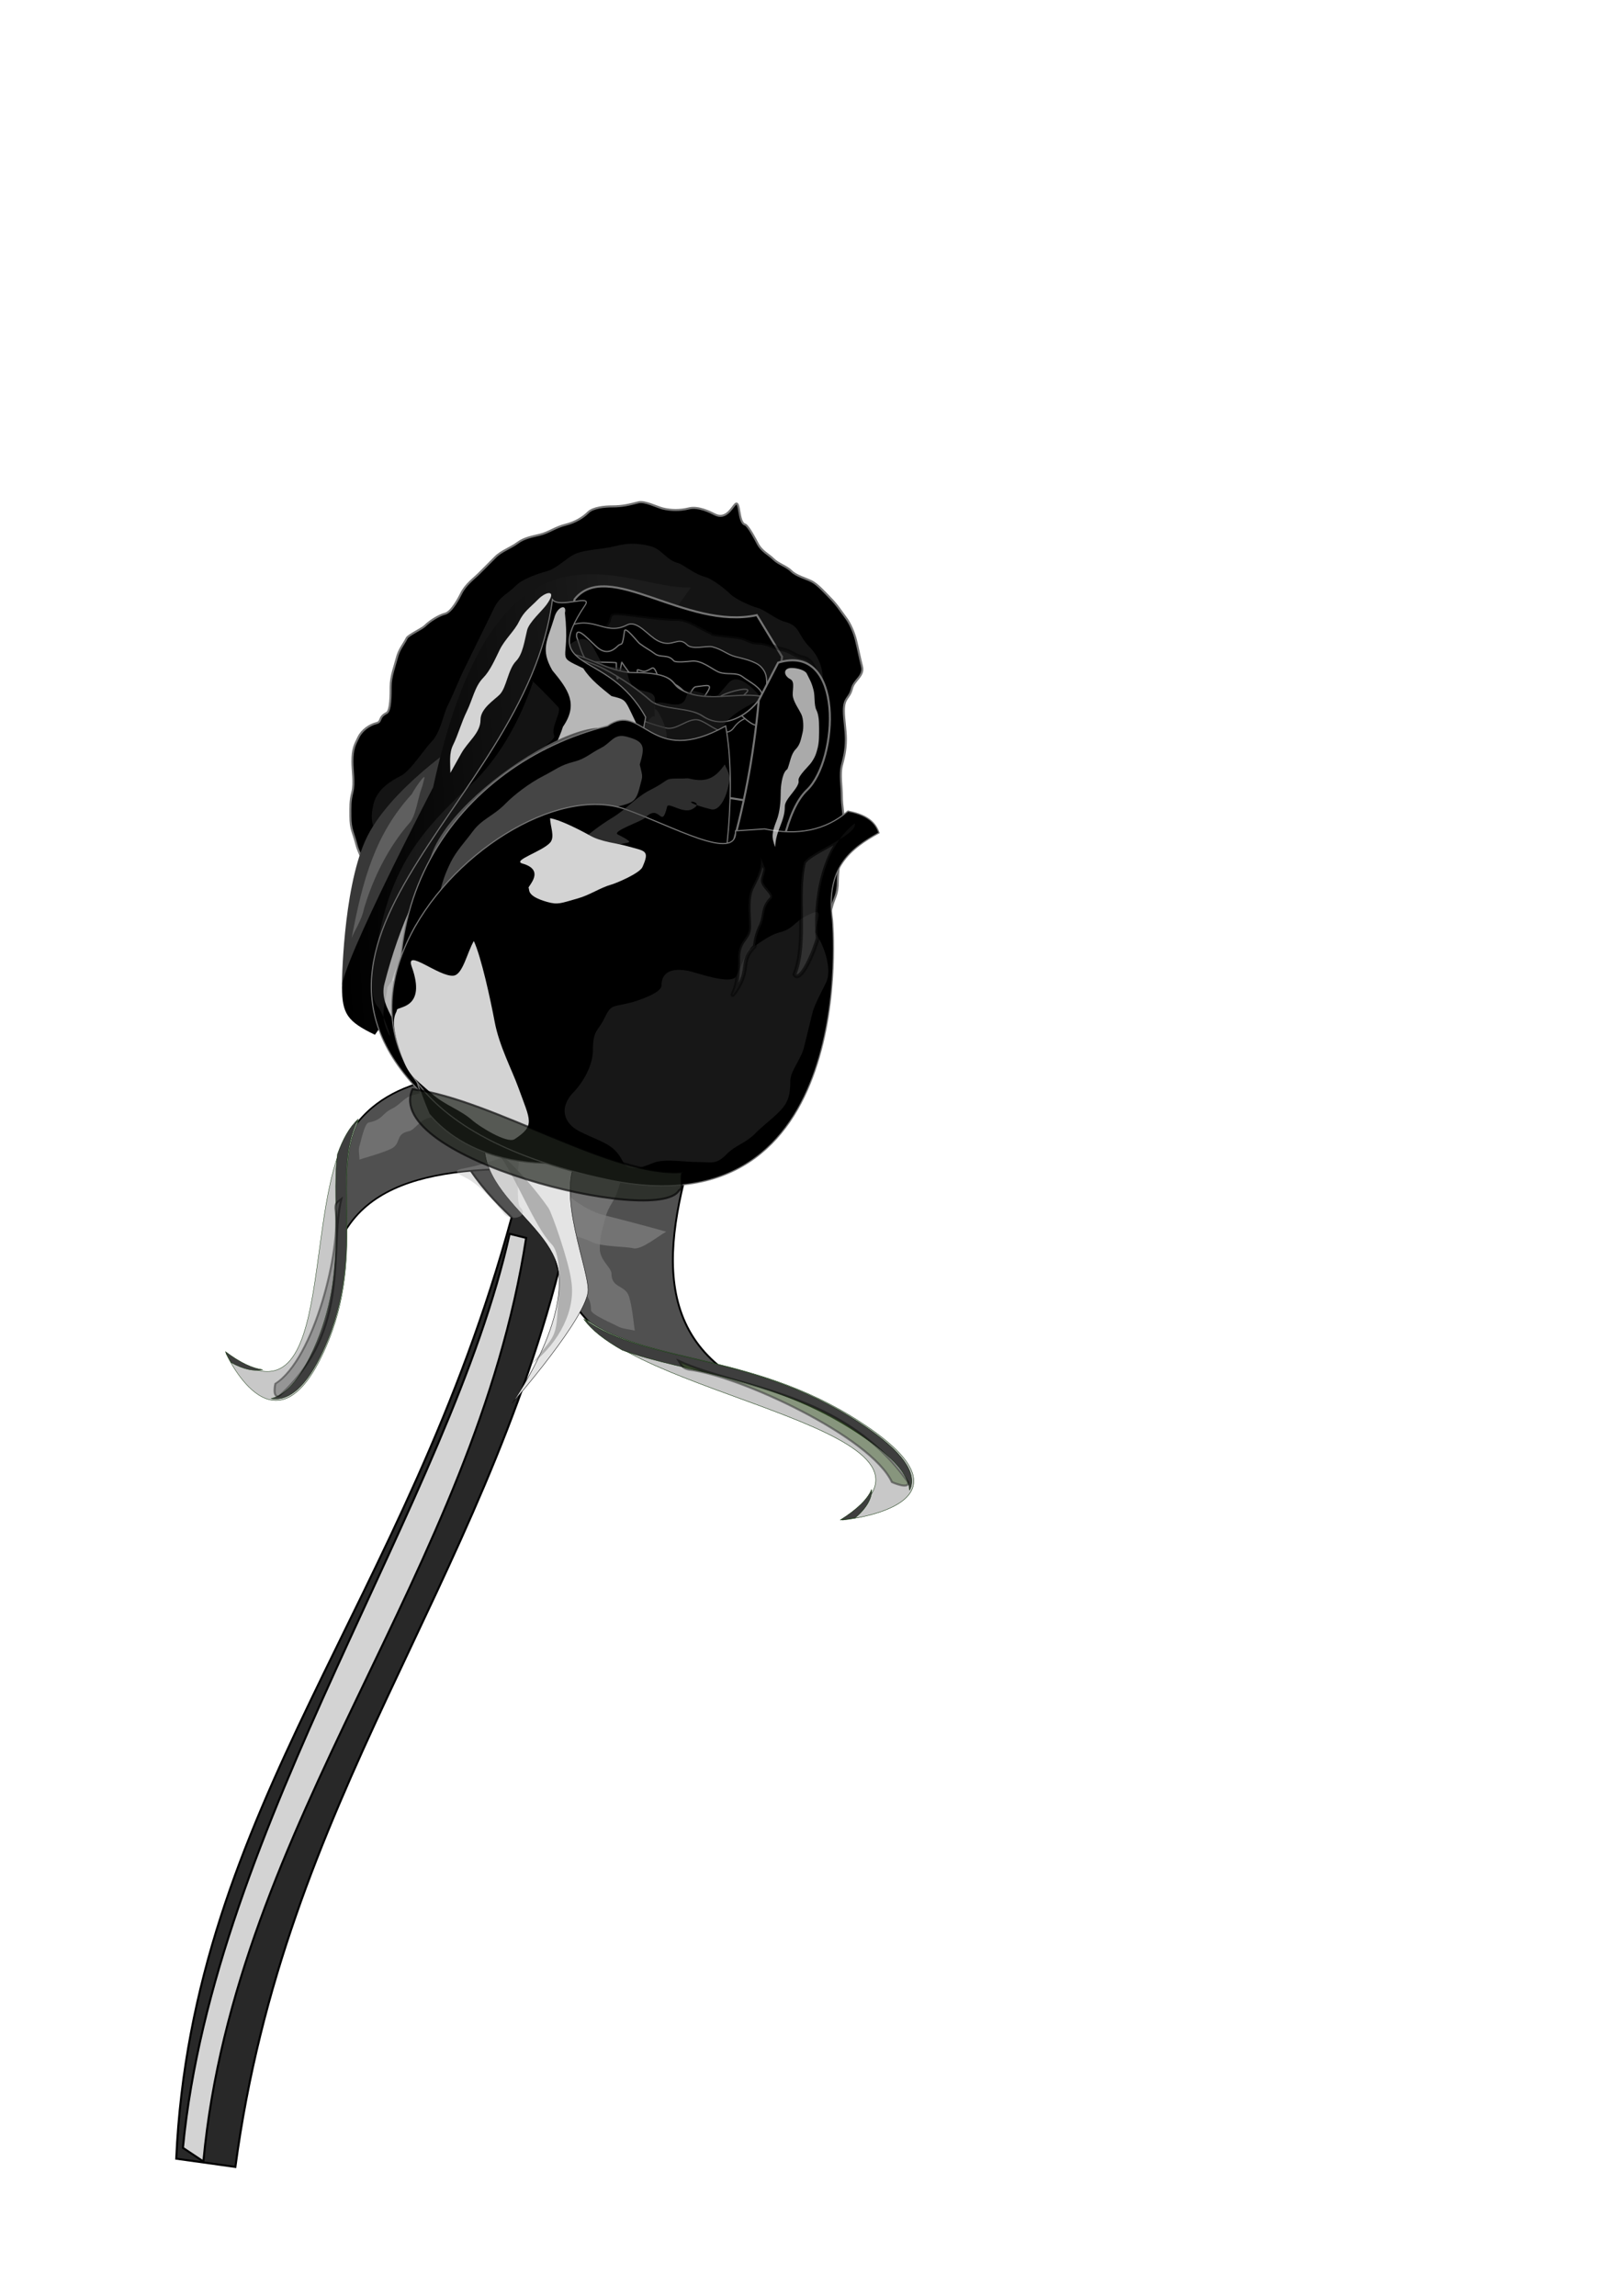 <?xml version="1.0" encoding="UTF-8" standalone="no"?>
<!-- Created with Inkscape (http://www.inkscape.org/) -->

<svg
   xmlns:dc="http://purl.org/dc/elements/1.1/"
   xmlns:cc="http://creativecommons.org/ns#"
   xmlns:rdf="http://www.w3.org/1999/02/22-rdf-syntax-ns#"
   xmlns:svg="http://www.w3.org/2000/svg"
   xmlns="http://www.w3.org/2000/svg"
   xmlns:xlink="http://www.w3.org/1999/xlink"
   xmlns:sodipodi="http://sodipodi.sourceforge.net/DTD/sodipodi-0.dtd"
   xmlns:inkscape="http://www.inkscape.org/namespaces/inkscape"
   width="210mm"
   height="297mm"
   id="svg2"
   sodipodi:version="0.32"
   inkscape:version="0.47 r22583"
   sodipodi:docname="20-12-2010 rosa-negra.svg"
   inkscape:output_extension="org.inkscape.output.svgz.inkscape"
   sodipodi:modified="true"
   version="1.1">
  <defs
     id="defs4">
    <inkscape:perspective
       sodipodi:type="inkscape:persp3d"
       inkscape:vp_x="0 : 526.18109 : 1"
       inkscape:vp_y="0 : 1000 : 0"
       inkscape:vp_z="744.09448 : 526.18109 : 1"
       inkscape:persp3d-origin="372.04724 : 350.78739 : 1"
       id="perspective209" />
    <linearGradient
       id="linearGradient2547">
      <stop
         style="stop-color:#000000;stop-opacity:1;"
         offset="0"
         id="stop2549" />
      <stop
         style="stop-color:#1c1c1c;stop-opacity:1;"
         offset="1"
         id="stop2551" />
    </linearGradient>
    <linearGradient
       id="linearGradient2162">
      <stop
         style="stop-color:#6e0000;stop-opacity:1;"
         offset="0"
         id="stop2164" />
      <stop
         style="stop-color:#d49182;stop-opacity:1;"
         offset="1"
         id="stop2166" />
    </linearGradient>
    <filter
       inkscape:collect="always"
       x="-0.369"
       width="1.738"
       y="-0.616"
       height="2.233"
       id="filter4889">
      <feGaussianBlur
         inkscape:collect="always"
         stdDeviation="4.485"
         id="feGaussianBlur4891" />
    </filter>
    <filter
       inkscape:collect="always"
       x="-0.255"
       width="1.51"
       y="-0.268"
       height="1.536"
       id="filter6162">
      <feGaussianBlur
         inkscape:collect="always"
         stdDeviation="7.305"
         id="feGaussianBlur6164" />
    </filter>
    <filter
       inkscape:collect="always"
       x="-0.743"
       width="2.485"
       y="-0.228"
       height="1.456"
       id="filter7457">
      <feGaussianBlur
         inkscape:collect="always"
         stdDeviation="3.508"
         id="feGaussianBlur7459" />
    </filter>
    <filter
       inkscape:collect="always"
       x="-0.126"
       width="1.251"
       y="-0.131"
       height="1.262"
       id="filter9539">
      <feGaussianBlur
         inkscape:collect="always"
         stdDeviation="3.414"
         id="feGaussianBlur9541" />
    </filter>
    <filter
       inkscape:collect="always"
       x="-0.219"
       width="1.438"
       y="-0.295"
       height="1.589"
       id="filter10682">
      <feGaussianBlur
         inkscape:collect="always"
         stdDeviation="3.588"
         id="feGaussianBlur10684" />
    </filter>
    <filter
       inkscape:collect="always"
       x="-0.155"
       width="1.31"
       y="-0.089"
       height="1.177"
       id="filter13655">
      <feGaussianBlur
         inkscape:collect="always"
         stdDeviation="4.331"
         id="feGaussianBlur13657" />
    </filter>
    <filter
       inkscape:collect="always"
       x="-0.193"
       width="1.386"
       y="-0.231"
       height="1.461"
       id="filter14674">
      <feGaussianBlur
         inkscape:collect="always"
         stdDeviation="3.904"
         id="feGaussianBlur14676" />
    </filter>
    <filter
       inkscape:collect="always"
       x="-0.124"
       width="1.247"
       y="-0.067"
       height="1.135"
       id="filter15713">
      <feGaussianBlur
         inkscape:collect="always"
         stdDeviation="2.482"
         id="feGaussianBlur15715" />
    </filter>
    <filter
       inkscape:collect="always"
       x="-0.211"
       width="1.422"
       y="-0.121"
       height="1.242"
       id="filter17705">
      <feGaussianBlur
         inkscape:collect="always"
         stdDeviation="2.315"
         id="feGaussianBlur17707" />
    </filter>
    <filter
       inkscape:collect="always"
       x="-0.195"
       width="1.39"
       y="-0.09"
       height="1.18"
       id="filter18748">
      <feGaussianBlur
         inkscape:collect="always"
         stdDeviation="1.54"
         id="feGaussianBlur18750" />
    </filter>
    <filter
       inkscape:collect="always"
       x="-0.113"
       width="1.225"
       y="-0.149"
       height="1.297"
       id="filter19747">
      <feGaussianBlur
         inkscape:collect="always"
         stdDeviation="5.523"
         id="feGaussianBlur19749" />
    </filter>
    <filter
       inkscape:collect="always"
       x="-0.49"
       width="1.979"
       y="-0.13"
       height="1.259"
       id="filter20798">
      <feGaussianBlur
         inkscape:collect="always"
         stdDeviation="2.471"
         id="feGaussianBlur20800" />
    </filter>
    <filter
       inkscape:collect="always"
       id="filter25755">
      <feGaussianBlur
         inkscape:collect="always"
         stdDeviation="0.649"
         id="feGaussianBlur25757" />
    </filter>
    <filter
       inkscape:collect="always"
       x="-0.102"
       width="1.205"
       y="-0.214"
       height="1.428"
       id="filter28730">
      <feGaussianBlur
         inkscape:collect="always"
         stdDeviation="2.404"
         id="feGaussianBlur28732" />
    </filter>
    <filter
       inkscape:collect="always"
       x="-0.565"
       width="2.131"
       y="-0.174"
       height="1.349"
       id="filter32738">
      <feGaussianBlur
         inkscape:collect="always"
         stdDeviation="8.914"
         id="feGaussianBlur32740" />
    </filter>
    <filter
       inkscape:collect="always"
       x="-0.079"
       width="1.159"
       y="-0.145"
       height="1.29"
       id="filter34756">
      <feGaussianBlur
         inkscape:collect="always"
         stdDeviation="3.743"
         id="feGaussianBlur34758" />
    </filter>
    <filter
       inkscape:collect="always"
       x="-0.311"
       width="1.623"
       y="-0.107"
       height="1.213"
       id="filter37769">
      <feGaussianBlur
         inkscape:collect="always"
         stdDeviation="3.773"
         id="feGaussianBlur37771" />
    </filter>
    <filter
       inkscape:collect="always"
       x="-0.325"
       width="1.65"
       y="-0.321"
       height="1.643"
       id="filter38832">
      <feGaussianBlur
         inkscape:collect="always"
         stdDeviation="4.364"
         id="feGaussianBlur38834" />
    </filter>
    <filter
       inkscape:collect="always"
       x="-0.17"
       width="1.34"
       y="-0.294"
       height="1.588"
       id="filter39857">
      <feGaussianBlur
         inkscape:collect="always"
         stdDeviation="5.149"
         id="feGaussianBlur39859" />
    </filter>
    <filter
       inkscape:collect="always"
       x="-0.109"
       width="1.217"
       y="-0.038"
       height="1.076"
       id="filter40884">
      <feGaussianBlur
         inkscape:collect="always"
         stdDeviation="5.116"
         id="feGaussianBlur40886" />
    </filter>
    <filter
       inkscape:collect="always"
       x="-0.133"
       width="1.266"
       y="-0.331"
       height="1.662"
       id="filter42884">
      <feGaussianBlur
         inkscape:collect="always"
         stdDeviation="7.506"
         id="feGaussianBlur42886" />
    </filter>
    <filter
       inkscape:collect="always"
       id="filter3943">
      <feGaussianBlur
         inkscape:collect="always"
         stdDeviation="2.964"
         id="feGaussianBlur3945" />
    </filter>
    <filter
       inkscape:collect="always"
       id="filter3947">
      <feGaussianBlur
         inkscape:collect="always"
         stdDeviation="2.964"
         id="feGaussianBlur3949" />
    </filter>
    <filter
       inkscape:collect="always"
       id="filter3951">
      <feGaussianBlur
         inkscape:collect="always"
         stdDeviation="2.964"
         id="feGaussianBlur3953" />
    </filter>
    <filter
       inkscape:collect="always"
       id="filter3955">
      <feGaussianBlur
         inkscape:collect="always"
         stdDeviation="2.964"
         id="feGaussianBlur3957" />
    </filter>
    <filter
       inkscape:collect="always"
       id="filter3959"
       x="-0.085"
       width="1.17"
       y="-0.174"
       height="1.347">
      <feGaussianBlur
         inkscape:collect="always"
         stdDeviation="1.278"
         id="feGaussianBlur3961" />
    </filter>
    <filter
       inkscape:collect="always"
       id="filter3963"
       x="-0.078"
       width="1.156"
       y="-0.153"
       height="1.306">
      <feGaussianBlur
         inkscape:collect="always"
         stdDeviation="2.964"
         id="feGaussianBlur3965" />
    </filter>
    <filter
       inkscape:collect="always"
       id="filter3967"
       x="-0.07"
       width="1.14"
       y="-0.133"
       height="1.267">
      <feGaussianBlur
         inkscape:collect="always"
         stdDeviation="2.964"
         id="feGaussianBlur3969" />
    </filter>
    <filter
       inkscape:collect="always"
       id="filter3971">
      <feGaussianBlur
         inkscape:collect="always"
         stdDeviation="2.964"
         id="feGaussianBlur3973" />
    </filter>
    <filter
       inkscape:collect="always"
       id="filter3975">
      <feGaussianBlur
         inkscape:collect="always"
         stdDeviation="2.964"
         id="feGaussianBlur3977" />
    </filter>
    <filter
       inkscape:collect="always"
       id="filter3979">
      <feGaussianBlur
         inkscape:collect="always"
         stdDeviation="4.948"
         id="feGaussianBlur3981" />
    </filter>
    <filter
       inkscape:collect="always"
       id="filter3991">
      <feGaussianBlur
         inkscape:collect="always"
         stdDeviation="2.247"
         id="feGaussianBlur3993" />
    </filter>
    <linearGradient
       inkscape:collect="always"
       xlink:href="#linearGradient2547"
       id="linearGradient4367"
       gradientUnits="userSpaceOnUse"
       gradientTransform="matrix(1.877,0,0,1.916,-3.891,-434.226)"
       x1="118.188"
       y1="410.219"
       x2="194.359"
       y2="405.219" />
  </defs>
  <sodipodi:namedview
     id="base"
     pagecolor="#ffffff"
     bordercolor="#666666"
     borderopacity="1.0"
     inkscape:pageopacity="0.0"
     inkscape:pageshadow="2"
     inkscape:zoom="0.47322111"
     inkscape:cx="372.04724"
     inkscape:cy="526.18109"
     inkscape:document-units="px"
     inkscape:current-layer="layer1"
     inkscape:window-width="1280"
     inkscape:window-height="745"
     inkscape:window-x="-4"
     inkscape:window-y="-3"
     showgrid="false"
     inkscape:window-maximized="1" />
  <g
     inkscape:label="Capa 1"
     inkscape:groupmode="layer"
     id="layer1">
    <g
       id="g4446"
       transform="translate(-50.716,101.433)">
      <path
         style="fill:#282828;fill-opacity:1;fill-rule:evenodd;stroke:#000000;stroke-width:1px;stroke-linecap:butt;stroke-linejoin:miter;stroke-opacity:1"
         d="m 272.665,437.179 c -5.413,20.378 12.332,41.532 28.284,56.569 -51.37,188.778 -156.25,288.036 -164.046,460.29 l 28.918,4.028 c 24.171,-180.694 120.455,-282.746 160.381,-447.146 28.171,5.833 44.716,-18.654 59.599,-39.396 L 272.665,437.179 z"
         id="path2265"
         sodipodi:nodetypes="ccccccc" />
      <path
         style="fill:#d3d3d3;fill-opacity:1;fill-rule:evenodd;stroke:#000000;stroke-width:1px;stroke-linecap:butt;stroke-linejoin:miter;stroke-opacity:1;filter:url(#filter40884)"
         d="M 150.179,955.424 C 165.701,789.092 282.961,667.041 308.02,503.849 l -8.081,-2.02 c -28.876,130.18 -144.681,289.388 -159.76,446.913 l 10,6.682 z"
         id="path2357"
         sodipodi:nodetypes="ccccc" />
      <g
         id="g4399">
        <path
           style="fill:#505050;fill-opacity:1;fill-rule:evenodd;stroke:#000000;stroke-width:0.806px;stroke-linecap:butt;stroke-linejoin:miter;stroke-opacity:1"
           d="m 310.903,414.669 c -29.995,12.142 -68.58,5.739 -89.2,38.124 l -9.951,72.224 c 6.076,-53.296 58.935,-57.154 118.279,-54.161 l -19.128,-56.187 z"
           id="path2271"
           sodipodi:nodetypes="ccccc" />
        <path
           style="opacity:0.679;fill:#969696;fill-opacity:1;fill-rule:evenodd;stroke:none;filter:url(#filter32738)"
           d="m 364.286,660.934 c -0.432,-2.129 -1.14,-14.559 -2.857,-21.429 -1.845,-7.381 -8.571,-5.11 -8.571,-14.286 0,-3.863 -5.714,-8.452 -5.714,-15.714 0,-7.875 1.307,-12.248 2.857,-20 1.301,-6.505 4.23,-9.778 5.714,-15.714 1.683,-6.731 2.857,-10.413 2.857,-18.571 0,-9.798 -1.149,-11.149 -5.714,-15.714 -4.39,-4.39 -15.15,4.718 -17.143,5.714 -7.791,3.895 -6.245,3.552 -8.571,12.857 -1.557,6.23 0,14.969 0,21.429 0,5.36 4.583,8.812 2.857,15.714 -1.917,7.667 1.429,13.139 1.429,20 0,5.911 4.277,9.965 5.714,15.714 1.937,7.747 5.714,7.826 5.714,17.143 0,2.796 11.23,8.78 12.857,10 2.409,1.807 5.714,1.905 8.571,2.857 z"
           id="path2273"
           transform="matrix(0.242,0.759,-0.756,0.147,637.998,91.914)" />
        <path
           style="fill:#c8c8c8;fill-opacity:1;fill-rule:evenodd;stroke:#062a00;stroke-width:0.177;stroke-linecap:butt;stroke-linejoin:miter;stroke-miterlimit:4;stroke-opacity:1;stroke-dasharray:none"
           d="m 226.15,446.477 c -14.461,28.147 5.378,67.886 -18.559,116.156 -23.788,47.972 -46.426,-2.465 -46.426,-2.465 58.223,43.84 34.064,-85.599 64.985,-113.691 z"
           id="path2275"
           sodipodi:nodetypes="czcc" />
        <path
           style="fill:#3e3e3e;fill-opacity:1;fill-rule:evenodd;stroke:#062a00;stroke-width:0.177;stroke-linecap:butt;stroke-linejoin:miter;stroke-miterlimit:4;stroke-opacity:1;stroke-dasharray:none"
           d="m 225.934,445.712 c -4.331,3.935 -7.579,9.877 -10.127,17.034 -0.01,0.029 -0.028,0.054 -0.038,0.083 -3.567,26.329 5.95,59.974 -13.523,99.244 -6.559,13.227 -13.033,18.934 -18.967,20.318 7.232,1.213 15.58,-3.349 24.091,-20.511 23.936,-48.27 4.103,-88.021 18.564,-116.168 z M 179.192,568.253 c -4.972,-0.601 -10.965,-3.356 -18.243,-8.836 0,0 1.058,2.299 2.883,5.407 6.158,3.35 11.206,4.34 15.36,3.429 z"
           id="path2277" />
        <path
           style="opacity:0.645;fill:#505050;fill-opacity:1;fill-rule:evenodd;stroke:#000000;stroke-width:1px;stroke-linecap:butt;stroke-linejoin:miter;stroke-opacity:1;filter:url(#filter34756)"
           d="m 385.714,648.791 c 28.942,13.431 81.089,14.989 112.143,59.286 0.769,3.847 -7.806,0.026 -7.857,0 -10.251,-22.191 -74.539,-52.052 -99.286,-55 -2.78,-0.695 -3.11,-1.136 -5,-4.286 z"
           id="path2279"
           sodipodi:nodetypes="ccccc"
           transform="matrix(0.242,0.759,-0.97,0.189,753.624,69.38)" />
        <g
           id="g4032"
           transform="translate(-100,0)">
          <path
             style="fill:#505050;fill-opacity:1;fill-rule:evenodd;stroke:#000000;stroke-width:0.911px;stroke-linecap:butt;stroke-linejoin:miter;stroke-opacity:1"
             d="m 418.278,451.507 c 7.813,32.86 -9.464,68.319 25.735,98.342 l 87.212,31.991 c -64.662,-22.377 -56.667,-74.861 -38.602,-131.518 l -74.344,1.185 z"
             id="path2287"
             sodipodi:nodetypes="ccccc" />
          <path
             style="opacity:0.679;fill:#969696;fill-opacity:1;fill-rule:evenodd;stroke:none;filter:url(#filter32738)"
             d="m 364.286,660.934 c -0.432,-2.129 -1.14,-14.559 -2.857,-21.429 -1.845,-7.381 -8.571,-5.11 -8.571,-14.286 0,-3.863 -5.714,-8.452 -5.714,-15.714 0,-7.875 1.307,-12.248 2.857,-20 1.301,-6.505 4.23,-9.778 5.714,-15.714 1.683,-6.731 2.857,-10.413 2.857,-18.571 0,-9.798 -1.149,-11.149 -5.714,-15.714 -4.39,-4.39 -15.15,4.718 -17.143,5.714 -7.791,3.895 -6.245,3.552 -8.571,12.857 -1.557,6.23 0,14.969 0,21.429 0,5.36 4.583,8.812 2.857,15.714 -1.917,7.667 1.429,13.139 1.429,20 0,5.911 4.277,9.965 5.714,15.714 1.937,7.747 5.714,7.826 5.714,17.143 0,2.796 11.23,8.78 12.857,10 2.409,1.807 5.714,1.905 8.571,2.857 z"
             id="path2289"
             transform="matrix(1,0,0,0.779,96.893,34.31)" />
          <path
             style="fill:#c8c8c8;fill-opacity:1;fill-rule:evenodd;stroke:#062a00;stroke-width:0.2;stroke-linecap:butt;stroke-linejoin:miter;stroke-miterlimit:4;stroke-opacity:1;stroke-dasharray:none"
             d="m 437.251,543.581 c 31.429,22.736 85.536,15.775 139.643,53.929 53.773,37.917 -14.286,44.286 -14.286,44.286 68.478,-42.938 -97.976,-59.524 -125.357,-98.214 z"
             id="path2291"
             sodipodi:nodetypes="czcc" />
          <path
             style="fill:#3e3e3e;fill-opacity:1;fill-rule:evenodd;stroke:#062a00;stroke-width:0.2;stroke-linecap:butt;stroke-linejoin:miter;stroke-miterlimit:4;stroke-opacity:1;stroke-dasharray:none"
             d="m 436.25,543.554 c 3.835,5.419 10.423,10.409 18.688,15.094 0.033,0.019 0.061,0.044 0.094,0.062 31.807,11.603 75.857,12.773 119.875,43.812 14.827,10.455 20.342,18.502 20.625,24.688 3.254,-6.642 -0.387,-16.153 -19.625,-29.719 C 521.799,559.338 467.678,566.29 436.25,543.554 z m 140.75,83.25 c -1.949,4.638 -6.815,9.602 -15.375,14.969 0,0 3.109,-0.316 7.406,-1.125 5.646,-4.939 8.095,-9.531 7.969,-13.844 z"
             id="path2293" />
          <path
             style="opacity:0.645;fill:#2d5016;fill-rule:evenodd;stroke:#000000;stroke-width:1px;stroke-linecap:butt;stroke-linejoin:miter;stroke-opacity:1;filter:url(#filter34756)"
             d="m 482.608,563.938 c 28.942,13.431 81.089,14.989 112.143,59.286 0.769,3.847 -7.806,0.026 -7.857,0 -10.251,-22.191 -74.539,-52.052 -99.286,-55 -2.78,-0.695 -3.11,-1.136 -5,-4.286 z"
             id="path2295"
             sodipodi:nodetypes="ccccc" />
        </g>
        <g
           id="g4362"
           transform="translate(-260,0)">
          <path
             style="opacity:0.85;fill:#808080;fill-opacity:1;fill-rule:evenodd;stroke:none;filter:url(#filter39857)"
             d="m 576.909,470.514 c -4.019,-0.62 -11.234,-7.594 -13.132,0 -0.367,1.467 8.208,9.345 9.091,11.112 3.441,6.881 5.001,11.062 10.102,16.162 5.67,5.67 10.144,4.567 17.173,8.081 4.633,2.316 16.574,2.123 20.203,3.03 4.081,1.02 12.777,-6.388 16.162,-8.081 0.083,-0.041 -15.105,-4.281 -30.305,-8.081 -10.949,-2.737 -23.228,-13.123 -29.294,-22.223 z"
             id="path2267" />
          <path
             style="fill:#e4e4e4;fill-opacity:1;fill-rule:evenodd;stroke:#000000;stroke-width:0.2;stroke-linecap:butt;stroke-linejoin:miter;stroke-miterlimit:4;stroke-opacity:1;stroke-dasharray:none"
             d="m 555.465,434.652 41.429,25.714 c -17.043,14.574 0.757,54.672 1.429,68.571 0.603,12.474 -37.143,55.714 -37.143,55.714 0,0 25.348,-35.516 22.857,-62.857 -2.62,-28.759 -56.433,-44.373 -28.571,-87.143 z"
             id="path2281"
             sodipodi:nodetypes="cczczc" />
          <path
             style="opacity:0.637;fill:#656565;fill-opacity:1;fill-rule:evenodd;stroke:none;filter:url(#filter37769)"
             d="m 570.848,565.469 c 10.127,-13.351 11.989,-11.643 12.627,-27.779 0.888,-7.103 2.082,-25.698 -3.03,-30.81 -8.324,-8.324 -18.276,-34.904 -26.264,-44.447 -4.115,-4.916 12.679,9.312 24.749,26.769 1.718,2.484 9.961,26.149 11.112,35.355 2.412,14.316 -5.655,30.111 -19.193,40.911 z"
             id="path2355"
             sodipodi:nodetypes="ccssscc" />
        </g>
        <path
           id="path2283"
           d="m 303.98,461.423 c -4.383,1.834 -13.351,5.358 -20.203,7.071 -8.494,2.124 -14.014,1.579 -5.051,6.061 6.157,3.078 14.229,11.901 18.183,17.173 3.27,4.359 13.098,1.987 8.081,-3.03 -1.356,-1.356 -1.01,-11.481 -1.01,-15.152 0,-4.921 1.096,-6.64 0,-12.122 z"
           style="opacity:0.573;fill:#a8a8a8;fill-opacity:1;fill-rule:evenodd;stroke:none;filter:url(#filter38832)" />
        <path
           id="path2299"
           d="m 437.786,383.82 c -12.411,4.021 -28.918,2.504 -41.369,0 -12.115,-2.436 -21.679,-1.384 -33.49,0.99 -9.62,1.934 -19.16,1.98 -29.55,1.98 -10.799,0 -22.036,-2.971 -33.49,-2.971 -10.537,0 -15.857,-1.088 -21.67,-6.932 -5.246,-5.274 -5.422,-10.152 -10.835,-12.873 -7.732,-3.886 -16.515,-4.72 -22.655,-10.892 -5.107,-5.134 -9.546,-12.568 -12.805,-15.844 -1.381,-1.388 -1.55,-11.182 -1.97,-12.873 -1.315,-5.289 -3.88,-8.669 -4.925,-12.873 -1.423,-5.722 -2.955,-7.308 -2.955,-13.863 0,-4.975 -0.196,-7.133 0.985,-11.883 1.074,-4.318 0,-10.376 0,-14.853 0,-6.187 1.142,-8.237 2.955,-11.883 1.767,-3.553 5.417,-6.065 8.865,-6.932 2.701,-0.679 0.723,-2.839 4.925,-4.951 2.018,-1.014 1.97,-9.474 1.97,-12.873 0,-5.078 2.06,-10.266 2.955,-13.863 1.125,-4.525 3.207,-6.448 4.925,-9.902 0.692,-1.392 7.468,-4.538 8.865,-5.941 2.531,-2.545 6.995,-5.224 9.85,-5.941 3.239,-0.814 6.888,-7.909 7.88,-9.902 2.23,-4.484 6.276,-7.3 8.865,-9.902 2.503,-2.517 5.558,-5.588 7.88,-7.922 2.943,-2.958 7.563,-4.465 10.835,-6.932 3.281,-2.474 7.335,-3.081 10.835,-3.961 4.882,-1.227 7.306,-3.569 12.805,-4.951 4.7,-1.181 8.508,-3.602 10.835,-5.941 2.451,-2.465 8.226,-2.971 11.82,-2.971 5.071,0 8.17,-0.816 12.805,-1.98 3.107,-0.781 8.983,2.258 11.82,2.971 4.064,1.021 8.554,1.068 12.805,0 4.73,-1.189 10.641,1.883 12.805,2.971 5.355,2.692 8.229,-3.321 9.85,-4.951 2.596,-2.609 1.364,9.007 4.925,9.902 1.445,0.363 5.424,7.936 5.91,8.912 2.094,4.209 5.512,5.541 7.88,7.922 2.462,2.476 6.402,3.466 8.865,5.941 2.266,2.278 6.909,3.473 9.85,4.951 3.007,1.512 6.716,5.761 8.865,7.922 3.574,3.593 5.03,6.082 7.88,9.902 2.242,3.005 4.053,7.385 4.925,10.892 0.987,3.969 1.691,7.79 2.955,12.873 1.185,4.765 -3.85,6.569 -4.925,10.892 -1.258,5.059 -3.94,4.102 -3.94,10.892 0,3.843 0.985,9.347 0.985,13.863 0,5.548 -1.047,9.16 -1.97,12.873 -1.074,4.318 0,10.376 0,14.853 0,5.014 0.985,8.202 0.985,13.863 0,5.293 -1.97,8.249 -1.97,13.863 0,3.843 -0.985,9.347 -0.985,13.863 0,6.89 -1.739,7.985 -2.955,12.873 -1.474,5.926 -4.083,9.199 -6.895,14.853 -2.259,4.542 -5.303,9.634 -7.88,12.873 -2.687,3.377 -4.2,10.22 -4.925,13.863 z"
           style="fill:#000000;fill-opacity:1;fill-rule:evenodd;stroke:#757575;stroke-opacity:1;filter:url(#filter3975)" />
        <path
           id="path2301"
           d="m 132.143,398.791 c 0.155,-2.692 -2.878,-7.898 -4.286,-10.714 -1.78,-3.561 -2.431,-5.277 -1.429,-9.286 0.957,-3.83 4.786,-5.964 7.143,-7.143 2.473,-1.237 5.917,-6.631 7.857,-8.571 2.474,-2.474 3.051,-6.816 4.286,-9.286 1.955,-3.911 2.702,-6.119 4.286,-9.286 1.565,-3.13 2.967,-5.934 4.286,-8.571 1.418,-2.837 2.556,-5.111 3.571,-7.143 1.49,-2.98 3.528,-3.528 5.714,-5.714 1.717,-1.717 6.117,-3.136 7.857,-3.571 2.545,-0.636 5.266,-3.347 7.143,-4.286 2.627,-1.313 7.294,-1.288 10.714,-2.143 3.353,-0.838 5.931,-0.839 9.286,0 2.946,0.737 4.125,3.531 7.143,4.286 1.386,0.347 4.172,2.829 7.143,3.571 1.81,0.452 5.377,3.235 6.429,4.286 1.306,1.306 5.288,3.108 7.143,3.571 1.898,0.474 4.847,2.998 7.143,3.571 4.028,1.007 3.316,3.316 6.429,6.429 2.72,2.72 3.571,5.714 3.571,10 0,3.755 -1.919,6.248 -2.857,10 -0.344,1.376 -6.163,4.735 -7.143,5.714 -17.087,17.087 -39.663,15.809 -62.143,21.429 -20.603,5.151 -23.461,22.352 -39.286,12.857 z"
           style="opacity:0.675;fill:#2b2b2b;fill-opacity:1;fill-rule:evenodd;stroke:none;filter:url(#filter19747)"
           transform="matrix(1.877,0,0,1.916,-3.891,-434.226)" />
        <path
           sodipodi:nodetypes="czcc"
           id="path2303"
           d="m 277.646,260.34 c 0,0 -37.212,24.197 -48.351,49.362 -10.985,24.815 -11.377,70.656 -11.377,70.656 18.436,-38.501 38.781,-78.952 59.728,-120.018 z"
           style="fill:#383838;fill-opacity:1;fill-rule:evenodd;stroke:none;filter:url(#filter3991)" />
        <path
           sodipodi:nodetypes="czccc"
           id="path2305"
           d="m 234.073,404.516 c -13.627,-6.539 -16.011,-10.322 -16.117,-23.229 -0.106,-11.939 44.559,-97.757 44.559,-97.757 31.439,-144.686 93.889,-95.91 126.093,-97.757 L 234.073,404.516 z"
           style="fill:url(#linearGradient4367);fill-opacity:1;fill-rule:evenodd;stroke:none;filter:url(#filter3979)" />
        <path
           sodipodi:nodetypes="ccccccc"
           id="path2307"
           d="m 321.295,236.104 10.429,-44.523 c 16.25,-20.227 54.587,15.331 89.118,7.743 l 12.325,20.326 -9.481,71.624 -98.599,-15.486 -3.792,-39.683 z"
           style="fill:#000000;fill-opacity:1;fill-rule:evenodd;stroke:#757575;stroke-opacity:1;filter:url(#filter3971)" />
        <path
           id="path2309"
           d="m 176.777,332.628 c 0.253,-0.673 0.505,-1.347 0.758,-2.02 0.507,-1.352 10.113,1.01 17.173,1.01 3.252,0 6.061,2.357 9.091,3.536 0.111,0.043 0.168,0.168 0.253,0.253 0.193,0.193 6.629,0.773 7.576,1.01 1.607,0.402 2.345,1.263 4.293,1.263 2.473,0 4.464,1.417 6.566,1.768 1.63,0.272 3.201,1.65 5.051,2.02 2.562,0.512 3.276,3.003 3.788,5.051 0.116,0.464 -2.484,4.897 -3.03,5.808 -0.127,0.211 -11.753,3.78 -11.869,3.788 -2.557,0.17 -34.854,-17.365 -40.406,-22.223 -0.369,-0.323 0.505,-0.842 0.758,-1.263 z"
           style="opacity:0.654;fill:#2b2b2b;fill-opacity:1;fill-rule:evenodd;stroke:#000000;stroke-width:1px;stroke-linecap:butt;stroke-linejoin:miter;stroke-opacity:1;filter:url(#filter28730)"
           transform="matrix(1.877,0,0,1.916,16.109,-434.226)" />
        <path
           id="path2311"
           d="m 324.139,207.067 c 16.174,-9.975 21.445,3.088 33.182,-2.904 5.056,-2.581 10.113,5.162 15.169,7.743 7.269,3.71 9.755,-2.624 14.221,1.936 2.528,2.58 9.817,0.328 12.325,0.968 4.866,1.242 7.302,3.799 11.377,4.839 3.333,0.851 9.755,2.215 12.325,4.839 3.636,3.712 2.844,6.804 2.844,12.583 0,2.203 -7.091,6.694 -7.585,8.711 -1.337,5.462 -4.143,2.736 -8.533,8.711 -4.323,5.885 -12.2,-2.63 -17.065,-3.872 -5.157,-1.316 -10.67,5.262 -16.117,3.872 -21.456,-5.476 -48.331,-20.161 -51.195,-43.555 -0.162,-1.32 -0.632,-2.581 -0.948,-3.872 z"
           style="fill:#000000;fill-opacity:1;fill-rule:evenodd;stroke:#757575;stroke-width:0.569;stroke-linecap:butt;stroke-linejoin:miter;stroke-miterlimit:4;stroke-opacity:1;stroke-dasharray:none;filter:url(#filter3967)" />
        <path
           id="path2313"
           d="m 332.696,209.874 c -0.473,-6.514 7.302,3.15 10.713,5.707 3.46,2.594 6.499,1.727 9.374,-1.109 2.11,-2.081 2.115,1.334 3.348,-7.37 0.364,-2.572 6.325,5.324 7.365,6.103 3.224,2.417 4.781,3.003 7.365,4.941 3.078,2.307 6.391,0.01 9.374,3.541 0.804,0.952 6.921,0.344 8.704,0.133 5.054,-0.598 10.123,4.156 13.392,5.391 3.93,1.484 8.354,-0.13 11.383,2.141 4.206,3.153 8.76,4.967 10.044,9.274 0.687,2.305 -3.369,8.39 -2.678,13.103 0.636,4.338 -7.514,-2.857 -8.035,-3.699 -3.476,-5.623 -1.085,-7.066 2.678,-10.778 3.593,-3.544 -8.155,-0.727 -12.052,1.425 -2.329,1.286 5.479,7.489 -6.026,8.849 -7.745,0.916 -5.317,-4.364 -2.009,-9.062 4.218,-5.991 1.506,-4.828 -4.687,-4.095 -1.429,0.169 -3.689,4.494 -2.678,6.129 0.017,0.029 -7.604,-11.68 -12.722,-6.632 -2.404,2.371 -3.419,-10.026 -6.026,-8.586 -3.676,2.03 -3.637,1.758 -6.696,0.792 -1.746,-0.551 1.599,5.449 2.678,7.82 2.6,5.711 -7.649,-6.562 -10.713,-11.519 -0.19,-0.308 -2.678,18.242 -2.678,0.317 0,-0.437 -11.748,-0.222 -13.392,-0.741 -2.972,-0.938 -4.193,-6.985 -6.026,-12.074 z"
           style="fill:#000000;fill-opacity:1;fill-rule:evenodd;stroke:#757575;stroke-width:0.625;stroke-linecap:butt;stroke-linejoin:miter;stroke-miterlimit:4;stroke-opacity:1;stroke-dasharray:none;filter:url(#filter3963)" />
        <path
           transform="matrix(2.82,0,0,1.909,-192.609,-431.689)"
           id="path2315"
           d="m 218.193,351.316 c -4.425,-1.106 -10.104,2.018 -14.142,-2.02 -1.371,-1.371 -0.813,-4.041 -8.081,-4.041 -4.13,0 -8.411,-5.051 -12.122,-5.051 -4.914,0 1.719,0.026 7.071,4.041 3.259,2.444 6.528,6.01 8.081,8.081 1.99,2.653 6.746,1.696 9.091,4.041 4.693,4.693 9.67,-2.893 10.102,-5.051 z"
           style="fill:#000000;fill-opacity:1;fill-rule:evenodd;stroke:#757575;stroke-width:0.3;stroke-linecap:butt;stroke-linejoin:miter;stroke-miterlimit:4;stroke-opacity:1;stroke-dasharray:none;filter:url(#filter3959)" />
        <path
           style="opacity:0.688;fill:#2b2b2b;fill-opacity:1;fill-rule:evenodd;stroke:none;filter:url(#filter25755)"
           d="m 200.01,363.438 c 0.688,-2.556 -0.322,-5.189 -1.515,-7.576 -1.328,-2.656 -1.01,0.687 -1.01,-3.536 0,-3.313 -4.737,-1.079 -6.061,-5.051 -0.22,-0.659 -0.337,-1.347 -0.505,-2.02 -0.531,-2.123 -5.082,-0.568 -6.061,-2.525 -0.673,-1.347 -1.347,-2.694 -2.02,-4.041 -1.801,-3.602 -4.688,-1.373 -6.566,0.505 -0.3,0.3 5.921,6.147 7.576,11.112 0.595,1.786 1.684,3.367 2.525,5.051 2.261,4.523 9.586,4.705 13.637,8.081 z"
           id="path2317"
           transform="matrix(-2.47,-0.969,0,1.916,858.573,-239.235)" />
        <path
           sodipodi:nodetypes="ccsscc"
           id="path2319"
           d="m 421.79,240.943 9.481,-18.39 c 32.724,-9.888 29.387,47.759 14.135,62.26 -20.524,19.515 -15.812,97.4 -38.785,160.354 -12.95,35.487 -86.274,11.615 -86.274,11.615 40.501,-33.583 91.19,-102.483 101.443,-215.839 z"
           style="fill:#000000;fill-opacity:1;fill-rule:evenodd;stroke:#757575;stroke-opacity:1;filter:url(#filter3955)" />
        <path
           transform="matrix(2.075,0,0,1.916,-38.744,-434.226)"
           id="path2321"
           d="m 200.01,363.438 c 0.688,-2.556 -0.322,-5.189 -1.515,-7.576 -1.328,-2.656 -1.01,0.687 -1.01,-3.536 0,-3.313 -4.737,-1.079 -6.061,-5.051 -0.22,-0.659 -0.337,-1.347 -0.505,-2.02 -0.531,-2.123 -5.082,-0.568 -6.061,-2.525 -0.673,-1.347 -1.347,-2.694 -2.02,-4.041 -1.801,-3.602 -4.688,-1.373 -6.566,0.505 -0.3,0.3 5.921,6.147 7.576,11.112 0.595,1.786 1.684,3.367 2.525,5.051 2.261,4.523 9.586,4.705 13.637,8.081 z"
           style="opacity:0.739;fill:#2b2b2b;fill-opacity:1;fill-rule:evenodd;stroke:none;filter:url(#filter25755)" />
        <path
           sodipodi:nodetypes="ccsccc"
           id="path2323"
           d="m 275.282,449.069 c -113.694,-85.596 32.772,-154.319 45.586,-257.334 3.572,4.561 19.912,-3.066 15.939,2.811 -22.923,33.912 11.092,20.804 29.647,54.679 l -37.541,202.582 -53.631,-2.738 z"
           style="fill:#000000;fill-opacity:1;fill-rule:evenodd;stroke:#757575;stroke-width:0.569;stroke-linecap:butt;stroke-linejoin:miter;stroke-miterlimit:4;stroke-opacity:1;stroke-dasharray:none;filter:url(#filter3951)" />
        <path
           sodipodi:nodetypes="csccccccccssssc"
           id="path2325"
           d="m 195.97,360.913 c -0.246,-0.996 -2.33,-5.166 -3.03,-6.566 -1.152,-2.303 -1.723,-2.325 -4.546,-3.03 -2.552,-2.031 -5.537,-4.25 -7.324,-7.071 -7.637,-3.576 -3.318,-1.166 -4.798,-14.142 0.617,-2.469 -2.054,-1.634 -2.778,1.263 -1.821,5.896 -3.653,7.994 -0.505,13.385 4.211,4.974 6.838,8.627 2.778,14.395 -0.161,0.644 -1.92,5.203 -3.03,6.313 -20.725,12.274 -35.503,28.924 -43.437,59.094 -1.035,3.621 0.809,6.67 2.02,9.091 3.654,7.307 0.319,7.437 6.566,12.122 3.079,2.31 22.827,-12.22 24.244,-13.637 11.159,-11.159 18.37,-57.174 29.799,-67.175 1.433,-1.254 2.694,-2.694 4.041,-4.041 z"
           style="opacity:0.846;fill:#ffffff;fill-opacity:1;fill-rule:evenodd;stroke:none;filter:url(#filter13655)"
           transform="matrix(1.877,0,0,1.916,-3.891,-434.226)" />
        <path
           sodipodi:nodetypes="ccssccssccc"
           id="path2327"
           d="m 167.938,347.781 c -1.478,-1.868 5.688,5.316 6.566,6.313 1.104,1.104 -2.044,5.257 -1.01,7.324 0.549,1.098 -5.529,4.696 -6.061,5.051 -3.099,2.066 -4.076,5.021 -7.071,6.819 -12.554,9.584 -20.402,38.963 -30.305,52.275 -0.657,5.275 -2.176,7.012 0.253,11.869 1.426,2.852 -1.463,-5.503 -2.778,-6.819 -3.202,-3.202 -0.155,-17.008 0.758,-20.203 4.104,-18.349 13.25,-27.221 24.749,-37.628 6.848,-6.877 11.683,-15.76 14.9,-25.001 z"
           style="opacity:0.47;fill:#555555;fill-opacity:1;fill-rule:evenodd;stroke:none;filter:url(#filter15713)"
           transform="matrix(1.877,0,0,1.916,-3.891,-434.226)" />
        <path
           sodipodi:nodetypes="ccc"
           id="path2329"
           d="m 152.028,400.056 c -7.36,-16.379 40.446,-47.172 47.73,-39.396 -11.361,18.439 -28.316,30.352 -47.73,39.396 z"
           style="fill:#555555;fill-opacity:1;fill-rule:evenodd;stroke:none;filter:url(#filter14674)"
           transform="matrix(1.877,0,0,1.916,-23.891,-434.226)" />
        <path
           sodipodi:nodetypes="ccccc"
           id="path2331"
           d="m 260.528,443.232 c -41.639,-98.04 14.465,-171.578 87.222,-189.706 17.674,-12.38 20.659,20.904 57.832,0 10.624,57.876 -18.206,163.592 -36.026,195.513 -23.037,24.323 -82.061,26.279 -109.027,-5.807 z"
           style="fill:#000000;fill-opacity:1;fill-rule:evenodd;stroke:#757575;stroke-width:0.569;stroke-linecap:butt;stroke-linejoin:miter;stroke-miterlimit:4;stroke-opacity:1;stroke-dasharray:none;filter:url(#filter3947)" />
        <path
           id="path2333"
           d="m 206.429,368.791 c 1.411,-4.657 1.294,-5.926 -3.571,-7.143 -3.155,-0.789 -3.922,1.604 -6.429,2.857 -3.012,1.506 -4.156,2.825 -7.143,3.571 -3.7,0.925 -4.823,2.054 -7.857,3.571 -3.878,1.939 -7.768,4.91 -10,7.143 -3.223,3.223 -6.093,3.838 -8.571,7.143 -1.918,2.558 -4.24,4.908 -5.714,7.857 -1.488,2.975 -2.127,4.937 -2.857,7.857 -0.583,2.332 -3.744,5.173 -5,6.429 -2.537,2.537 -3.126,6.252 -5,10 -5.31,10.62 -0.638,4.924 5,-0.714 1.078,-1.078 2.381,-1.905 3.571,-2.857 6.108,-4.886 13.999,-14.713 19.286,-20 3.302,-3.302 7.126,-7.126 10,-10 2.357,-2.357 5.393,-2.857 9.286,-2.857 2.907,0 6.803,-1.522 9.286,-2.143 3.806,-0.951 4.759,-1.178 5.714,-5 0.729,-2.917 0.897,-2.127 0,-5.714 z"
           style="opacity:0.521;fill:#ffffff;fill-opacity:1;fill-rule:evenodd;stroke:none;filter:url(#filter9539)"
           transform="matrix(1.877,0,0,1.916,-23.891,-434.226)" />
        <path
           sodipodi:nodetypes="cccccccs"
           id="path2335"
           d="m 346.893,475.172 c -204.363,-44.352 -57.821,-204.261 9.481,-180.995 22.092,7.713 55.151,26.622 54.04,10.647 l 14.221,-0.968 c 16.044,3.364 29.778,0.828 40.767,-8.711 7.123,1.439 13.068,4.081 15.169,10.647 -13.95,7.697 -26.225,17.105 -22.754,42.587 0,0 14.182,153.944 -110.924,126.793 z"
           style="fill:#000000;fill-opacity:1;fill-rule:evenodd;stroke:#757575;stroke-width:0.569;stroke-linecap:butt;stroke-linejoin:miter;stroke-miterlimit:4;stroke-opacity:1;stroke-dasharray:none;filter:url(#filter3943)" />
        <path
           id="path2337"
           d="m 228.571,368.791 c -2.392,3.325 -4.677,4.724 -9.286,3.571 -0.462,-0.115 -0.952,0 -1.429,0 -5.743,0 -2.856,-5.9e-4 -8.571,2.857 -4.139,2.07 -5.852,4.654 -10,7.143 -3.368,2.021 -6.479,4.336 -8.571,6.429 -1.03,1.03 3.298,5.167 4.286,7.143 1.638,3.276 8.611,2.936 5.714,-2.857 -3.328,-6.656 8.078,-2.39 0,-6.429 -1.667,-0.834 6.196,-3.339 7.143,-4.286 3.917,-3.917 4.156,3.377 5.714,-2.857 0.292,-1.169 4.112,1.873 6.429,0.714 4.806,-2.403 -6.153,-2.788 5,0 2.13,0.532 3.753,-2.87 4.286,-5 0.73,-2.92 1.049,-2.903 -0.714,-6.429 z"
           style="opacity:0.731;fill:#555555;fill-opacity:1;fill-rule:evenodd;stroke:none;filter:url(#filter10682)"
           transform="matrix(1.877,0,0,1.916,-23.891,-434.226)" />
        <path
           transform="matrix(2.107,0,0,2.387,-88.101,-615.775)"
           id="path2339"
           d="m 193.571,383.076 c 2.295,0.318 6.996,2.427 9.286,3.571 2.579,1.29 6.248,1.562 8.571,2.143 4.236,1.059 5.318,0.793 3.571,4.286 -0.648,1.296 -6.067,3.303 -7.143,3.571 -2.758,0.69 -5.005,2.144 -7.857,2.857 -4.019,1.005 -4.624,1.344 -7.143,0.714 -4.925,-1.231 -3.982,-2.553 -4.286,-2.857 -0.288,-0.288 4.076,-3.624 -1.429,-5 -2.498,-0.625 4.607,-2.465 6.429,-4.286 1.179,-1.179 0,-3.333 0,-5 z"
           style="fill:#d3d3d3;fill-opacity:1;fill-rule:evenodd;stroke:none;filter:url(#filter4889)" />
        <path
           style="fill:#d3d3d3;fill-opacity:1;fill-rule:evenodd;stroke:none;filter:url(#filter4889)"
           d="m 193.571,383.076 c 2.295,0.318 6.996,2.427 9.286,3.571 2.579,1.29 6.248,1.562 8.571,2.143 4.236,1.059 5.318,0.793 3.571,4.286 -0.648,1.296 -6.067,3.303 -7.143,3.571 -2.758,0.69 -5.005,2.144 -7.857,2.857 -4.019,1.005 -4.624,1.344 -7.143,0.714 -4.925,-1.231 -3.982,-2.553 -4.286,-2.857 -0.288,-0.288 4.076,-3.624 -1.429,-5 -2.498,-0.625 4.607,-2.465 6.429,-4.286 1.179,-1.179 0,-3.333 0,-5 z"
           id="path2341"
           transform="matrix(1.858,2.939,-1.984,3.388,682.806,-1508.095)" />
        <path
           id="path2343"
           d="m 241.429,411.648 c 0.701,-3.971 2.671,-6.693 -2.143,-4.286 -3.48,1.74 -3.469,3.367 -7.143,4.286 -2.916,0.729 -5.83,3.272 -7.857,4.286 -0.701,0.35 -2.974,6.546 -3.571,7.143 -1.737,1.737 -9.821,-1.027 -11.429,-1.429 -4.235,-1.059 -7.857,-0.486 -7.857,3.571 0,1.965 -6.787,4.018 -7.857,4.286 -5.288,1.322 -5.154,0.307 -7.143,4.286 -1.531,3.062 -2.857,2.722 -2.857,7.857 0,4.331 -3.066,8.78 -5,10.714 -3.997,3.997 -2.546,8.013 1.429,10 5.765,2.883 9.02,3.04 11.429,7.857 1.7,3.401 7.003,0.392 8.571,0 3.115,-0.779 7.485,0 10.714,0 4.156,0 4.933,0.781 7.857,-2.143 2.009,-2.009 4.933,-2.791 7.143,-5 2.333,-2.333 4.315,-3.6 6.429,-5.714 2.235,-2.235 2.857,-4.039 2.857,-7.857 0,-2.497 2.791,-5.449 3.571,-8.571 0.679,-2.718 1.419,-5.676 2.143,-8.571 0.593,-2.373 2.458,-5.631 3.571,-7.857 1.867,-3.734 -0.901,-10.412 -2.857,-12.857 z"
           style="opacity:0.521;fill:#555555;fill-opacity:1;fill-rule:evenodd;stroke:none;filter:url(#filter6162)"
           transform="matrix(1.877,0,0,1.916,-3.891,-434.226)" />
        <path
           id="path2345"
           d="m 227.143,391.648 c 0.967,2.967 -0.889,6.064 -2.143,8.571 -1.345,2.691 -0.714,6.804 -0.714,10 0,3.095 -2.857,3.375 -2.857,7.857 0,4.16 -0.229,6.887 -1.429,9.286 -0.564,1.129 2.094,-1.949 2.857,-5 0.765,-3.061 0.025,-4.311 2.857,-7.143 0.117,-0.117 0.207,-2.556 1.429,-5 1.478,-2.957 0.386,-4.672 2.857,-7.143 1.282,-1.282 -2.583,-3.241 -2.143,-5 1.104,-4.416 0.614,-1.117 -0.714,-6.429 z"
           style="opacity:0.684;fill:#505050;fill-opacity:1;fill-rule:evenodd;stroke:#000000;stroke-width:1px;stroke-linecap:butt;stroke-linejoin:miter;stroke-opacity:1;filter:url(#filter7457)"
           transform="matrix(1.877,0,0,1.916,-3.891,-434.226)" />
        <path
           sodipodi:nodetypes="ccccc"
           style="opacity:0.684;fill:#505050;fill-opacity:1;fill-rule:evenodd;stroke:#000000;stroke-width:1px;stroke-linecap:butt;stroke-linejoin:miter;stroke-opacity:1;filter:url(#filter7457)"
           d="m 251.786,383.791 c 0.967,2.967 -11.96,7.492 -13.214,10 -2.12,8.523 0.869,20.346 -2.5,28.571 1.579,2.557 5.309,-6.235 6.071,-9.286 -0.841,-9.057 1.031,-22.636 9.643,-29.286 z"
           id="path2347"
           transform="matrix(1.877,0,0,1.916,-3.891,-434.226)" />
        <path
           id="path2349"
           d="m 146.429,370.934 c 0.952,-1.667 1.905,-3.333 2.857,-5 1.749,-3.061 5,-5.172 5,-8.571 0,-2.886 3.648,-5.076 5,-6.429 1.825,-1.825 2.108,-6.393 4.286,-8.571 1.714,-1.714 2.18,-5.149 2.857,-7.857 0.506,-2.022 3.862,-4.911 5,-6.429 3.015,-4.019 -0.009,-3.563 -2.143,-1.429 -2.318,2.318 -3.653,3.021 -5,5.714 -1.197,2.394 -3.655,4.454 -5,7.143 -1.217,2.434 -2.482,5.339 -4.286,7.143 -2.233,2.233 -2.746,5.492 -4.286,8.571 -1.488,2.976 -2.182,5.793 -3.571,8.571 -1.091,2.181 -0.714,4.425 -0.714,7.143 z"
           style="fill:#d4d4d4;fill-opacity:1;fill-rule:evenodd;stroke:none;filter:url(#filter17705)"
           transform="matrix(1.877,0,0,1.916,-3.891,-434.226)" />
        <path
           sodipodi:nodetypes="cccsscc"
           id="path2351"
           d="m 120.714,413.076 c 0.714,-1.891 2.625,-4.556 3.214,-7.5 2.364,-7.83 6.321,-15.639 11.786,-21.786 1.71,-1.71 2.291,-6.62 3.214,-8.929 0.322,-0.805 0.476,-1.667 0.714,-2.5 0.465,-1.627 -2.458,2.415 -3.214,3.929 -9.712,10.373 -12.921,22.255 -15.714,36.786 z"
           style="opacity:0.739;fill:#808080;fill-opacity:1;fill-rule:evenodd;stroke:none;filter:url(#filter18748)"
           transform="matrix(1.877,0,0,1.916,-3.891,-434.226)" />
        <path
           id="path2353"
           d="m 231.071,389.862 c 0.09,-4.247 2.5,-6.437 2.5,-10.357 0,-1.884 3.091,-4.149 3.571,-6.071 0.058,-0.231 0,-0.476 0,-0.714 0,-1.123 2.612,-3.483 3.214,-4.286 1.031,-1.375 1.39,-2.345 1.786,-3.929 0.383,-1.532 0.357,-3.262 0.357,-5 0,-2.059 -0.13,-3.475 -0.714,-4.643 -0.629,-1.259 -0.327,-3.451 -0.714,-5 -0.508,-2.032 -1.061,-2.836 -1.786,-4.286 -0.431,-0.861 -2.496,-1.429 -3.929,-1.429 -2.305,0 -2.155,1.958 -0.357,2.857 1.401,0.7 0.335,3.124 0.714,4.643 0.377,1.508 1.504,3.007 2.143,4.286 0.644,1.288 0.604,3.653 0.357,4.643 -0.424,1.697 -0.627,3.127 -1.786,4.286 -1.281,1.281 -1.432,3.222 -2.143,5 -0.062,0.156 -0.238,0.238 -0.357,0.357 -1.141,1.141 -1.429,4.374 -1.429,5.714 0,2.165 -0.195,4.951 -1.071,7.143 -1.235,3.087 -1.387,4.212 -0.357,6.786 z"
           style="opacity:0.816;fill:#ffffff;fill-opacity:1;fill-rule:evenodd;stroke:none;filter:url(#filter20798)"
           transform="matrix(1.877,0,0,1.916,-3.891,-434.226)" />
        <path
           sodipodi:nodetypes="cccc"
           id="path2359"
           d="m 252.462,431.118 c -15.196,33.528 119.588,67.238 130.31,49.497 2.777,-1.388 0.081,-6.667 2.02,-9.091 -33.658,3.236 -92.557,-35.25 -132.33,-40.406 z"
           style="opacity:0.829;fill:#1f241c;fill-rule:evenodd;stroke:#000000;stroke-width:1px;stroke-linecap:butt;stroke-linejoin:miter;stroke-opacity:1;filter:url(#filter42884)" />
      </g>
    </g>
  </g>
</svg>
